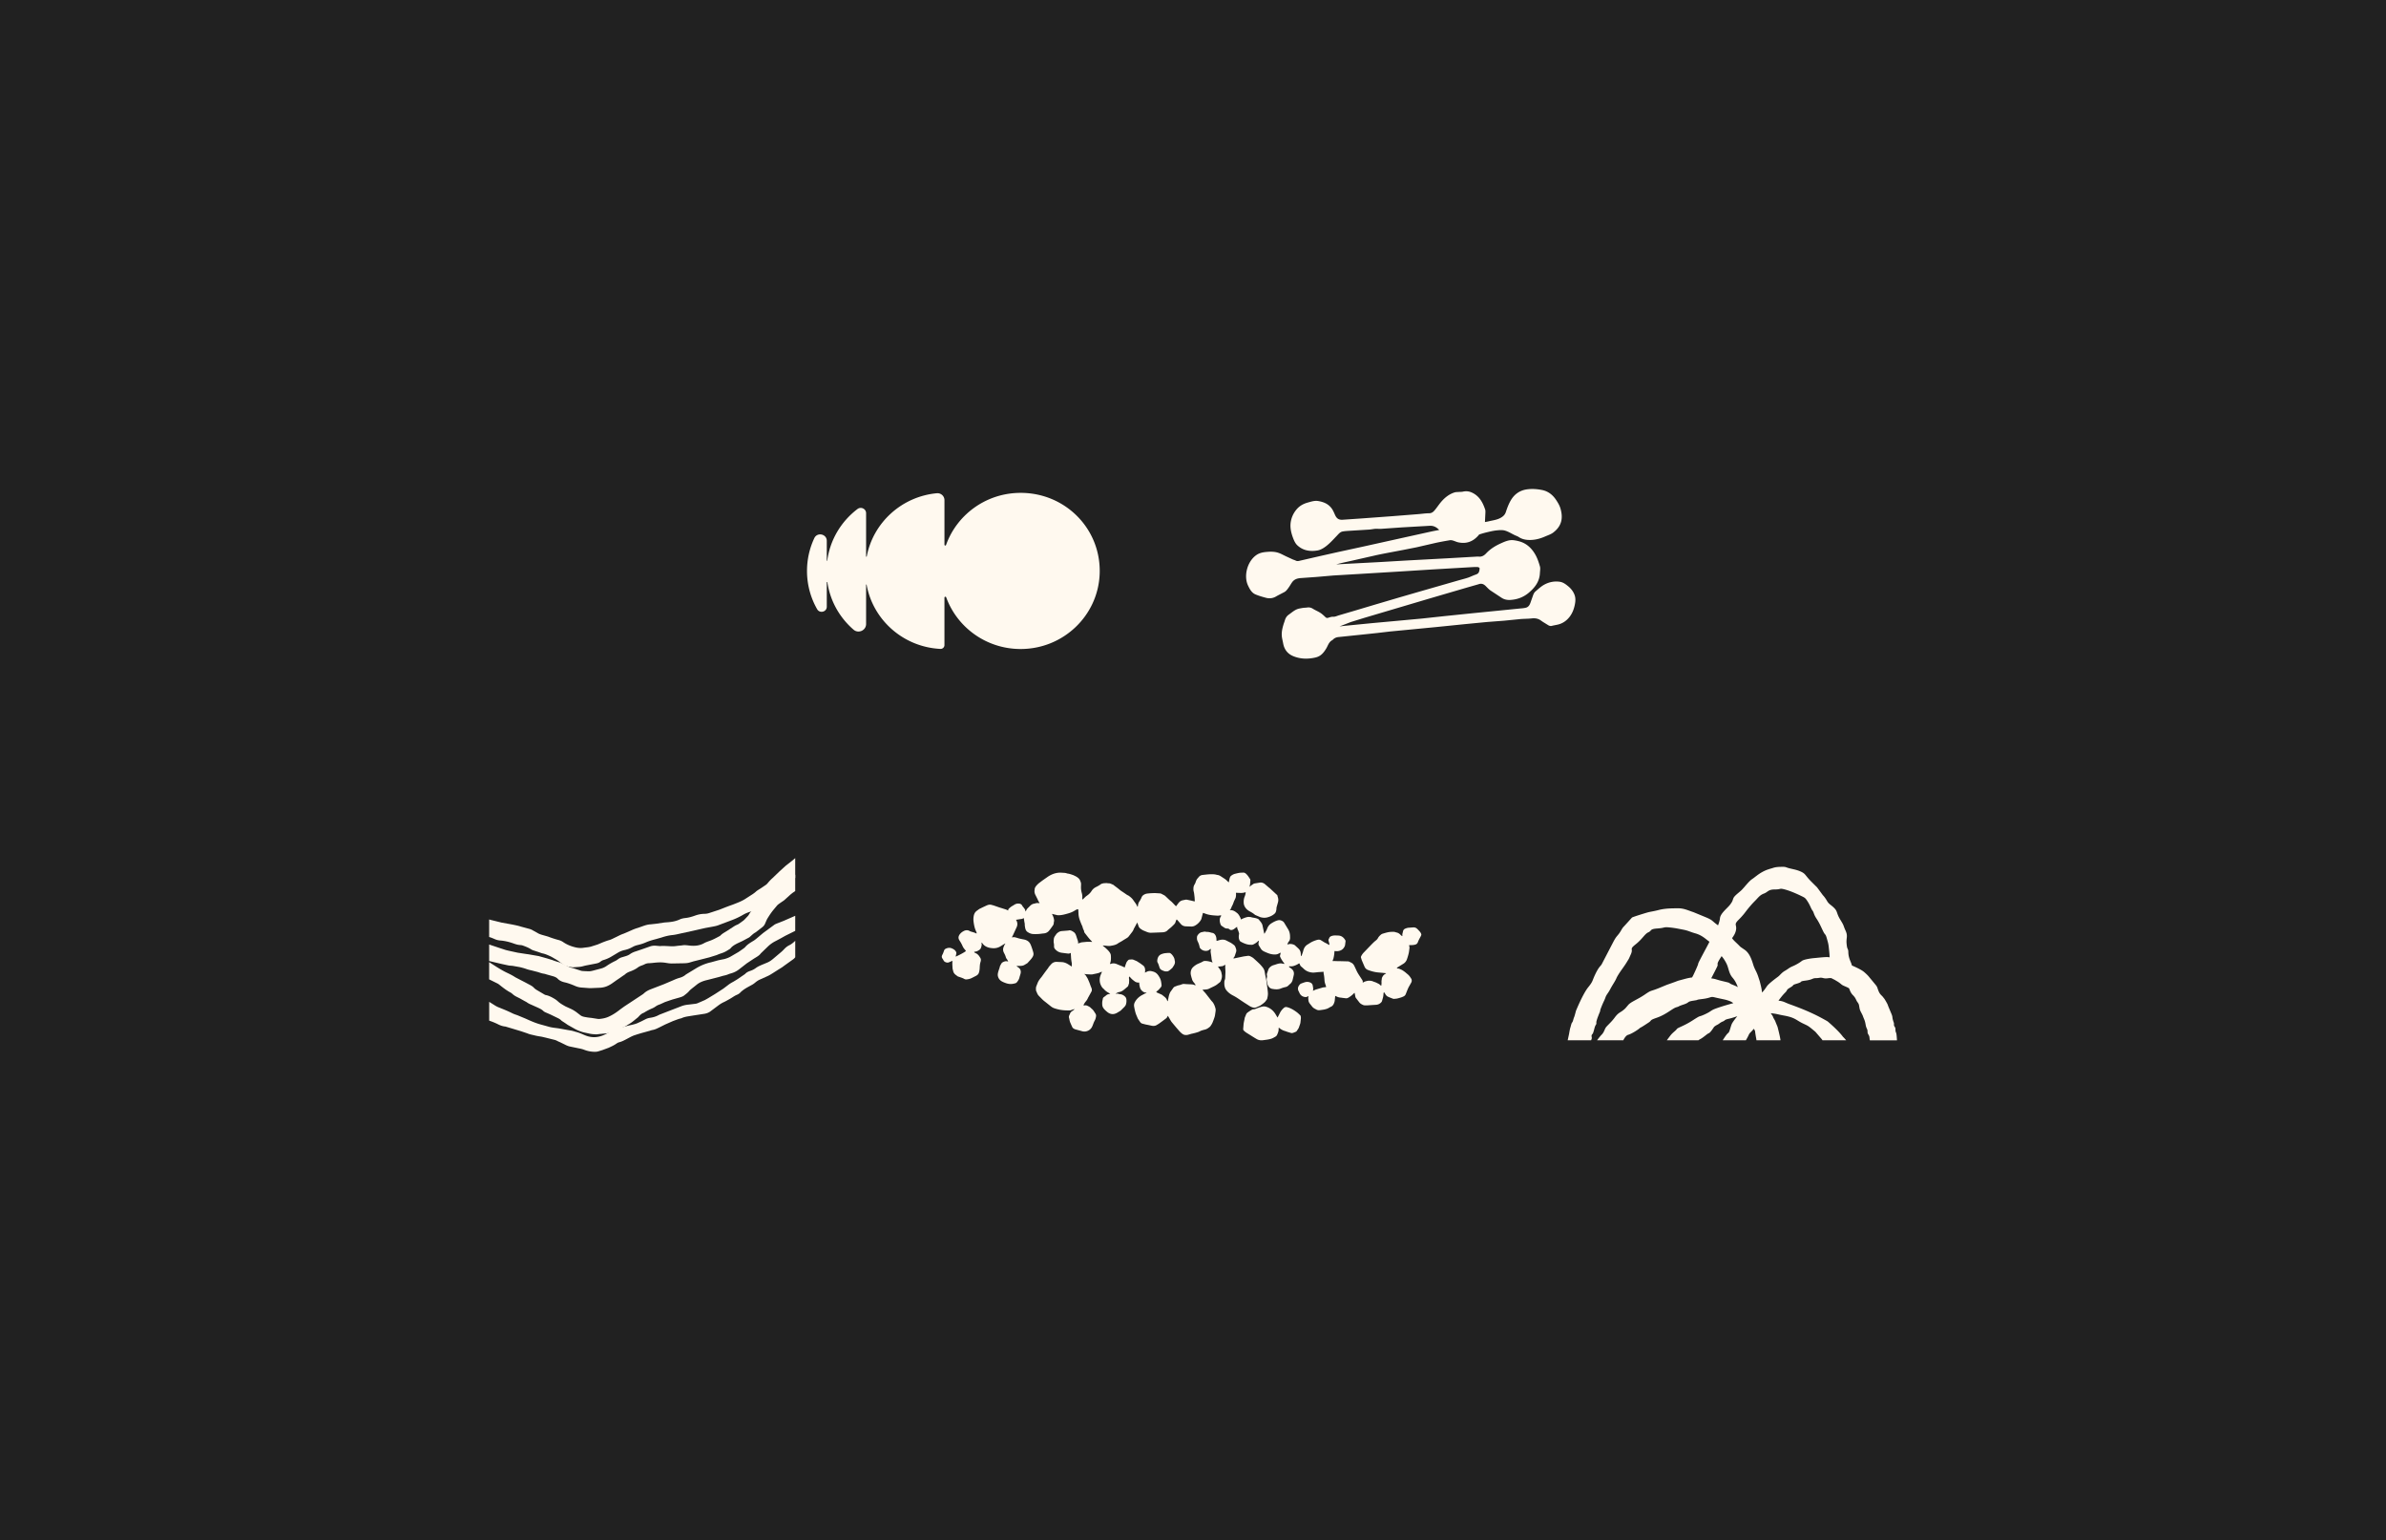 <svg xmlns="http://www.w3.org/2000/svg" width="1239" height="800" fill="none" xmlns:v="https://vecta.io/nano"><rect width="100%" height="100%" fill="#808080" stroke="none"/><g clip-path="url(#A)"><path fill="#212121" d="M0 0h1239v800H0z"/><g fill="#fff9ef"><path d="M407.371 478.127l-3.282 1.298c-.689.274-1.432.524-2.004.923l-5.818 4.28-3.379 2.838c-.504.417-1.02.835-1.594 1.182-1.583.956-3.176 1.887-4.314 3.248-.304.363-.748.651-1.153.952l-1.586 1.109-.682.473-3.822 2.228c-1.05.642-2.203 1.1-3.43 1.445-.443.122-.91.184-1.368.276l-1.947.404-3.814 1.053c-2.757.599-5.235 1.649-7.532 2.998l-5.205 3.168c-.158.096-.315.199-.452.317-.876.757-1.964 1.263-3.139 1.587-1.165.322-2.247.776-3.31 1.255l-4.691 2.003-6.88 2.651c-1.359.529-2.596 1.197-3.592 2.14a4.72 4.72 0 0 1-.636.515l-3.48 2.297-6.101 4.017-2.064 1.496c-1.94 1.533-3.98 2.94-6.394 3.964-1.402.594-2.89.857-4.42 1.012-.385.04-.793-.017-1.179-.074l-3.07-.482c-1.218-.096-2.409-.286-3.591-.518-.775-.153-1.504-.412-2.094-.885l-2.223-1.717c-.844-.566-1.713-1.133-2.665-1.553l-2.787-1.28c-1.412-.792-2.828-1.572-3.977-2.643-.538-.5-1.157-.958-1.817-1.348-1.388-.825-2.82-1.603-4.533-1.932-.211-.042-.417-.138-.596-.243l-3.932-2.318c-.553-.339-1.111-.713-1.52-1.162-.721-.794-1.685-1.309-2.673-1.82l-1.87-1.002-2.142-1.102-2.952-1.535c-1.348-.882-2.796-1.631-4.278-2.328-1.905-.895-3.66-1.956-5.409-3.031l-3.691-2.361a2.41 2.41 0 0 0-.283-.156v8.924l4.012 1.991c.43.186.833.444 1.185.723 1.839 1.458 3.654 2.934 5.818 4.084.452.241.853.563 1.219.894.59.535 1.267.97 2.012 1.342l1.715.857 2.513 1.415c.369.209.777.374 1.108.618a8.73 8.73 0 0 0 1.958 1.085l3.849 1.73c.964.456 1.936.912 2.679 1.627.456.441 1.047.734 1.685.982l2.032.89 3.652 1.773c.79.365 1.506.78 2.067 1.373.15.158.358.279.55.406l1.227.796 1.589 1.1 3.136 1.753c1.599.958 3.352 1.653 5.232 2.135l2.447.524c1.247.323 2.529.422 3.822.465.393.014.788-.059 1.18-.096l.66-.083 3.627-.329c.492-.048.972-.198 1.464-.215 1.298-.045 2.396-.451 3.408-1.094.526-.334 1.124-.592 1.69-.886 1.38-.716 2.946-1.183 4.185-2.091.074-.055.163-.092.245-.141 1.05-.616 2.082-1.254 2.986-2.017l1.747-1.417c.281-.229.594-.441.817-.702.757-.87 1.564-1.684 2.789-2.135.134-.048.249-.133.366-.209 1.25-.776 2.562-1.465 3.958-2.052a9.54 9.54 0 0 0 1.835-1.028c.594-.423 1.231-.737 1.953-.985.569-.195 1.097-.469 1.639-.715l1.229-.568 2.466-.855 1.378-.459 3.801-1.076c.836-.254 1.699-.525 2.342-1.042.92-.739 1.889-1.44 2.621-2.332.369-.449.869-.832 1.333-1.226l1.394-1.099c.759-.586 1.461-1.235 2.297-1.737 1.309-.789 2.819-1.283 4.381-1.644l5.969-1.533 2.317-.67c.87-.174 1.715-.379 2.513-.722.439-.188.904-.341 1.373-.468 1.581-.43 2.978-1.118 4.191-2.044l4.164-3.234 3.649-2.414c1.292-.818 2.724-1.51 3.577-2.719.024-.036.061-.064.093-.095l3.707-3.587a16.65 16.65 0 0 1 4.026-2.788l2.932-1.569 1.962-1.11 5.169-2.561v-7.839l-.502.232-5.062 2.211-.006.014.001.003zm.811-20.555c-.211.143-.424.289-.662.393-1.045.451-1.924 1.073-2.791 1.719l-4.699 3.39-3.866 2.958c-.315.248-.528.583-.777.887l-1.357 1.675c-.518.544-1.143 1.018-1.696 1.539-.225.213-.412.46-.556.715-.598 1.055-1.212 2.097-2.115 3.008-.243.248-.371.57-.558.856-.223.339-.407.701-.679 1.011l-1.739 1.834c-.233.236-.481.469-.757.673l-2.179 1.574c-.302.208-.644.388-1 .529-.769.305-1.436.72-2.093 1.159l-3.155 2.047c-1.157.734-2.418 1.368-3.34 2.33-.152.158-.349.294-.558.403-1.642.88-3.272 1.784-5.08 2.428-1.002.358-2.014.697-2.922 1.208-2.279 1.28-4.813 1.541-7.482 1.245-1.352-.149-2.7-.377-4.065-.079-.166.036-.347.02-.518.036l-1.918.195a14.71 14.71 0 0 1-2.813.206c-2.006-.046-4.009-.279-6.021-.11-.122.011-.249-.007-.371-.017l-1.853-.158c-1.004-.072-1.986.022-2.92.339l-4.103 1.443-3.44 1.169c-1.117.334-2.115.816-3 1.445-.595.423-1.271.713-1.982.954l-1.96.586c-.922.239-1.699.654-2.398 1.193-.359.276-.753.537-1.178.739-1.661.785-3.224 1.675-4.688 2.697a8.93 8.93 0 0 1-2.711 1.259l-4.402 1.153c-.59.145-1.212.288-1.819.289-1.189.007-2.38-.074-3.568-.147-.315-.02-.63-.118-.93-.213l-3.596-1.168c-.229-.075-.478-.112-.71-.182-.558-.169-1.144-.3-1.659-.535l-2.933-1.447c-.747-.36-1.477-.792-2.286-1.007a31.33 31.33 0 0 1-3.317-1.076c-.291-.114-.598-.198-.901-.291l-2.022-.623-4.3-1.197-5.385-.939-1.103-.146-4.464-.687-4.679-1.024-1.428-.346-2.763-.899-4.557-1.517-1.352-.453v8.559l3.055.736 3.505.823 3.525.765c.748.134 1.534.115 2.289.229l3.422.608c1.191.274 2.383.587 3.512.997.849.307 1.709.52 2.602.708l3.191.823c1.098.32 2.14.756 3.309.916.556.077 1.084.287 1.624.439l2.743.768c1.068.289 2.07.635 2.807 1.4.886.921 2.073 1.505 3.446 1.832l.788.181c1.705.458 3.32 1.083 4.904 1.768 1.002.431 2.054.713 3.187.794l4.006.3.671.022 5.273-.224c1.132-.114 2.179-.32 3.195-.735 1.212-.496 2.283-1.14 3.282-1.881l1.915-1.355 1.266-.851 2.044-1.423c.323-.224.695-.41.968-.667.771-.725 1.738-1.204 2.802-1.574l.54-.208c1.175-.496 2.316-1.044 3.285-1.78.655-.498 1.397-.835 2.203-1.116.432-.152.868-.312 1.258-.522.727-.396 1.499-.597 2.375-.625.892-.029 1.781-.125 2.665-.222 1.902-.209 3.793-.303 5.703-.022 1.194.176 2.377.422 3.611.389l5.807-.103c1.068-.024 2.14-.062 3.162-.346l2.161-.649 3.484-.868 4.764-1.214 3.681-1.147c.482-.157.922-.396 1.395-.572l1.719-.588c1.379-.456 2.506-1.233 3.681-1.947.255-.153.47-.367.649-.582.684-.824 1.612-1.449 2.596-1.991 1.151-.632 2.404-1.138 3.585-1.734l3.369-1.796c.141-.077.251-.195.37-.298.968-.816 1.809-1.739 3.008-2.353.043-.021.074-.054.11-.083l3.293-2.559c.683-.511 1.141-1.123 1.45-1.822l.852-1.958c.249-.509.553-1 .853-1.489l.977-1.508.983-1.366.654-.816 1.971-2.368c.468-.492 1.08-.895 1.657-1.31l1.996-1.368 3.245-2.939.942-.78 1.538-1.052v-8.479l-1.023.684-3.731 2.533v-.005l.005-.002z"/><path d="M409.93 490.931c-1.058.517-1.924 1.216-2.674 2.012-.593.627-1.199 1.24-1.894 1.799l-3.737 3.157c-1.004.854-2.067 1.643-3.398 2.161l-2.059.857c-1.327.554-2.651 1.109-3.769 1.947-.828.62-1.79 1.086-2.837 1.438-.972.327-1.866.757-2.532 1.46-.181.191-.416.351-.643.506l-3.723 2.532-1.915 1.155c-1.034.537-1.993 1.138-2.868 1.841l-2.247 1.697-4.261 2.764-3.707 2.257-1.655.929-3.684 1.6c-.35.147-.737.261-1.124.316l-3.461.425c-1.371.123-2.69.364-3.94.855l-5.594 2.157-5.39 2.085a8.72 8.72 0 0 0-.906.425c-1.265.68-2.655 1.107-4.137 1.324-.841.123-1.646.323-2.38.68l-2.409 1.218-2.145.98c-1.661.666-3.486.938-5.235 1.386l-1.765.468-2.127.556-1.339.357c-1.535.582-2.98 1.289-4.374 2.078-1.516.857-3.075 1.635-4.878 2.062-2.695.638-5.207.251-7.626-.789-1.471-.633-2.924-1.298-4.535-1.683-.285-.068-.556-.178-.836-.258l-1.197-.322-2.407-.41-3.854-.697c-1.915-.342-3.892-.418-5.757-.978l-3.806-1.057c-2.936-.756-5.609-1.968-8.286-3.178l-4.183-1.736c-.946-.305-1.891-.642-2.753-1.076-1.953-.981-4.004-1.804-6.048-2.639l-.938-.372c-1.242-.492-2.278-1.234-3.368-1.905l-1.502-.945v9.77c1.606.546 3.163 1.169 4.643 1.915 1.116.564 2.281.986 3.588 1.125.147.014.294.05.432.091l3.849 1.149 4.121 1.249 3.159 1.069a11.67 11.67 0 0 0 1.646.559l3.01.704 1.159.224 1.611.251 2.006.467 4.56 1.134a6.34 6.34 0 0 1 1.607.62c.51.282 1.082.493 1.616.745l2.044.999c.926.48 1.864.936 2.946 1.15l2.382.491 2.089.432c1 .179 1.969.41 2.899.769a15.17 15.17 0 0 0 5.697 1.036 6.25 6.25 0 0 0 1.46-.191l2.227-.688 3.248-1.201c1.29-.603 2.609-1.182 3.766-1.967.53-.36 1.046-.747 1.743-.918 1.472-.362 2.729-1.068 4.006-1.734 1.442-.754 2.82-1.592 4.458-2.059.187-.053.363-.131.547-.191l2.297-.706 4.584-1.26a8.82 8.82 0 0 1 1.546-.438c1.295-.232 2.374-.821 3.488-1.355l2.986-1.49 2.817-1.241 1.247-.546c1.375-.465 2.684-1.067 4.135-1.384.096-.019.198-.042.279-.083.878-.448 1.861-.666 2.85-.873l3.651-.589 5.49-.842c1.103-.215 2.153-.595 3.016-1.265l4.017-3.005c.919-.69 1.888-1.309 2.988-1.806.933-.42 1.793-.949 2.68-1.434l1.033-.596c.972-.596 1.875-1.263 2.973-1.725.675-.286 1.304-.651 1.79-1.176.432-.467.942-.892 1.472-1.286 1.436-1.076 3.109-1.892 4.703-2.793a9.77 9.77 0 0 0 1.47-1.024c.693-.592 1.44-1.131 2.299-1.544l3.914-1.766c1.225-.517 2.291-1.212 3.37-1.899l2.227-1.42 2.193-1.365c.483-.317.921-.682 1.387-1.017l2.804-2.005 1.568-1.121c.46-.32.809-.702 1.125-1.105v-8.545l-.064.062c-.882.833-1.79 1.637-2.962 2.212l.008-.012.003.003zm1.446-43.888l-3.343 2.612-3.243 2.946-3.625 3.478a21.98 21.98 0 0 0-2.31 2.387c-.321.384-.655.781-1.072 1.09l-2.639 1.791c-.887.588-1.856 1.086-2.631 1.794-.546.498-1.159.949-1.795 1.372l-3.924 2.524c-1.894 1.181-4.06 1.965-6.187 2.8l-2.045.73-1.758.666-2.617 1.031-.601.241-5.396 1.767c-.797.263-1.627.375-2.474.388-1.693.027-3.295.377-4.829.928-1.579.568-3.173 1.042-4.896 1.228-1.055.114-2.11.329-3.048.768-2.061.961-4.308 1.324-6.632 1.476l-1.335.101-4.323.644-2.798.312c-1.331.052-2.578.417-3.793.844l-2.732.967a23.95 23.95 0 0 0-3.515 1.317l-3.948 1.71c-1.57.506-2.92 1.3-4.362 1.967-1.034.478-1.998 1.048-3.147 1.37-1.125.318-2.212.728-3.289 1.143l-2.78 1.168-3.264 1.028c-1.292.406-2.671.448-4.012.654-1.442.219-2.842.105-4.262-.232-2.329-.555-4.424-1.423-6.283-2.702a7.59 7.59 0 0 0-2.394-1.094 49.87 49.87 0 0 1-5.2-1.673c-.516-.195-1.068-.327-1.606-.487-1.285-.379-2.617-.668-3.779-1.278l-2.701-1.515a6.98 6.98 0 0 0-1.896-.825l-4.314-1.164c-1.582-.517-3.221-.822-4.859-1.155l-5.23-.949-5.567-1.372-.914-.257v9.111c.926.267 1.814.615 2.679 1.006.954.43 1.948.721 3.024.804 2.449.189 4.768.759 7.013 1.566 1.045.374 2.11.708 3.267.791.492.036 1.01.088 1.45.248 1.475.537 2.944 1.09 4.229 1.913a5.71 5.71 0 0 0 1.558.699l2.412.796c.735.246 1.45.559 2.211.718 1.394.291 2.617.878 3.854 1.431.933.417 1.769.973 2.65 1.465.9.5 1.741 1.052 2.513 1.691.695.572 1.491 1.063 2.244 1.588a.79.79 0 0 0 .195.088l2.006.642c.395.107.836.1 1.242.19.516.115 1.024.123 1.55.079l2.665-.191.588-.07c.94-.112 1.811-.428 2.717-.63l5.358-1.037c.833-.158 1.608-.391 2.247-.895.48-.379.996-.728 1.653-.916 1.344-.388 2.601-.923 3.769-1.587l3.557-2.118a11.21 11.21 0 0 1 3.785-1.522c.433-.085.849-.224 1.269-.348 1.106-.329 2.091-.847 3.066-1.371.739-.397 1.536-.658 2.374-.857 1.435-.339 2.826-.759 4.148-1.342 1.645-.726 3.398-1.246 5.179-1.7l3.024-.862c1.85-.62 3.742-1.09 5.731-1.29.639-.063 1.275-.179 1.902-.298l8.707-1.905 4.731-1.083 1.579-.358 3.926-.717c.914-.182 1.851-.347 2.709-.654l7.377-2.778c1.99-.754 3.874-1.653 5.663-2.7 1.506-.88 3.157-1.536 4.981-1.877.58-.107 1.144-.274 1.699-.448l2.209-.734c1.184-.299 2.01-.941 2.741-1.704.136-.143.275-.296.454-.394 1.085-.592 2.024-1.311 2.877-2.113l1.445-1.314c1.445-1.1 2.65-2.373 3.887-3.621.97-.98 1.733-2.089 2.815-3l1.591-1.452 2.405-2.547v-10.254l-1.566 1.333.005-.011h.004zm402.969-142.509c-1.28-1.066-2.632-2.081-4.288-2.338-2.853-.444-5.645.114-8.145 1.475-1.696.924-3.154 2.322-4.648 3.594-.478.408-.823 1.051-1.066 1.654l-1.43 4.046c-.413 1.247-1.077 2.335-2.368 2.669-1.195.309-2.459.364-3.696.488l-24.418 2.435-14.203 1.463-11.81 1.271-12 1.109-13.736 1.258-14.693 1.446-2.248.273 5.838-2.284 6.908-2.135 14.106-4.185 19.444-5.769 20.462-5.991 5.337-1.521c1.555-.589 2.695-.181 3.788.901.811.803 1.592 1.667 2.513 2.321l5.788 3.815c1.368.891 2.908 1.179 4.483 1.09 3.533-.2 6.776-1.385 9.495-3.658 3.166-2.649 5.681-5.796 5.876-10.247.052-1.175.324-2.433.014-3.511-.609-2.119-1.326-4.273-2.412-6.169-1.863-3.254-4.491-5.772-8.205-6.814-1.013-.285-2.056-.508-3.1-.627-2.305-.263-4.362.645-6.404 1.556-2.929 1.305-5.624 2.935-7.856 5.336-.951 1.023-2.18 1.794-3.728 1.64-.445-.044-.899-.018-1.348.008l-14.674.845-21.493 1.158-14.164.83-16.565.876-5.834.312c2.812-.772 5.648-1.351 8.472-1.982l12.745-2.895c4.475-.938 8.978-1.74 13.468-2.608l7.015-1.388 9.997-2.299c2.412-.522 4.844-.954 7.276-1.367.515-.088 1.094.004 1.606.148.936.263 1.823.724 2.767.932 4.142.912 7.618-.304 10.428-3.516.191-.219.374-.527.619-.605 1.256-.399 2.521-.785 3.803-1.082 1.644-.382 3.295-.794 4.966-.971 1.473-.157 3.061-.312 4.448.082 1.779.505 3.404 1.565 5.1 2.376.664.318 1.395.525 2 .93 1.973 1.322 4.178 1.643 6.45 1.565 2.511-.085 4.914-.756 7.216-1.761 1.476-.645 3.087-1.142 4.342-2.103 4.496-3.441 5.168-7.64 3.693-12.591-.457-1.532-1.333-2.98-2.224-4.327-1.769-2.676-4.168-4.561-7.364-5.176-2.639-.507-5.302-.707-7.978-.294-3.545.548-6.273 2.479-8.091 5.51-1.141 1.9-1.951 4.044-2.643 6.168-.473 1.447-1.351 2.282-2.555 2.99-1.998 1.176-4.262 1.388-6.437 1.922-.624.153-1.262.248-1.886.368l.232-4.796c.019-.585.049-1.217-.134-1.754-1.246-3.652-2.99-6.89-6.667-8.675-1.627-.789-3.201-.96-4.919-.568-.647.147-1.338.093-2.007.15-.76.063-1.556.021-2.27.244-2.644.824-4.795 2.473-6.63 4.512-1.168 1.298-2.141 2.776-3.228 4.152-.871 1.102-1.712 2.155-3.367 2.161-1.845.007-3.689.297-5.535.447l-13.465 1.068-16.558 1.216-9.341.638c-1.979.129-3.094-.603-3.928-2.436-.589-1.296-1.088-2.603-2.025-3.762-1.757-2.173-4.038-3.043-6.627-3.505-1.911-.341-3.64.244-5.431.739-2.364.653-4.381 1.726-5.996 3.673-1.552 1.87-2.528 3.982-2.928 6.329-.481 2.818.124 5.578 1.091 8.205.517 1.407 1.174 2.936 2.21 3.939 2.961 2.866 6.758 3.431 10.601 2.762 1.676-.291 3.357-1.346 4.73-2.447 1.933-1.549 3.61-3.434 5.339-5.232.872-.907 1.648-1.927 2.956-2.168.909-.167 1.838-.244 2.762-.304l11.058-.689c1.071-.073 2.129-.331 3.2-.4.962-.062 1.937.085 2.899.024l10.981-.766 14.231-.814c2.016-.143 3.558.668 5.016 2.15l-3.45.667-14.255 3.146-21.877 4.845-13.12 2.847-9.528 2.139-9.673 2.228c-.857.194-1.717.508-2.61.05-.503-.258-1.067-.393-1.584-.625l-3.356-1.553c-1.367-.638-2.689-1.41-4.109-1.882-1.734-.576-3.549-.632-5.4-.503-2.177.15-4.261.436-6.086 1.745-4.71 3.377-6.577 10.869-4.217 15.806.896 1.873 1.865 3.715 3.824 4.557 1.765.758 3.639 1.287 5.5 1.782 1.828.486 3.614.257 5.286-.738.957-.569 1.97-1.043 2.95-1.574.676-.366 1.424-.657 1.985-1.16.652-.585 1.171-1.34 1.684-2.067.594-.843 1.075-1.771 1.686-2.6 1.112-1.508 2.711-2.002 4.491-2.114l8.226-.591 8.658-.752 13.065-.773 21.249-1.287 17.127-1.079 20.543-1.199c1.03-.059 2.066-.095 3.093-.033.318.019.878.402.873.608-.016.694-.125 1.436-.407 2.062-.356.787-1.145 1.083-1.95 1.357-1.262.431-2.455 1.074-3.721 1.489-1.763.577-3.568 1.019-5.352 1.531l-20.312 5.838-10.125 2.935-12.841 3.791-10.191 3.044-8.15 2.401c-.965.282-1.949.792-2.901.743-1.011-.053-1.835.288-2.723.552-.529.157-.935.075-1.364-.33-.841-.794-1.688-1.614-2.65-2.237-1.237-.801-2.632-1.349-3.879-2.136-.936-.592-1.867-.806-2.936-.648-.702.103-1.42.103-2.125.192-.629.079-1.25.217-1.875.328-2.243.4-3.829 1.958-5.609 3.203-1.162.813-1.734 1.893-2.09 3.192-.155.567-.394 1.11-.567 1.672-.632 2.054-1.135 4.144-.937 6.307.116 1.271.472 2.517.7 3.778.565 3.126 2.309 5.375 5.159 6.565 3.723 1.555 7.609 1.638 11.52.751.46-.105.917-.249 1.354-.427 1.965-.801 3.161-2.401 4.254-4.147.855-1.364 1.261-3.031 2.606-4.069.315-.242.706-.401.975-.683.78-.816 1.758-1.193 2.821-1.31l12.348-1.283 7.71-.815 6.814-.799 8.604-.823 15.09-1.458 15.836-1.605 10.782-1.038 8.817-.675 8.526-.848c1.944-.166 3.908-.122 5.845-.342 1.799-.204 3.397.061 4.88 1.163.973.722 2.036 1.317 3.061 1.964.31.195.937.565.937.565s.765.331 1.257.243c.273-.049.661-.14.727-.17s1.759-.344 2.655-.546c2.557-.579 4.623-2.042 6.194-4.085 1.354-1.762 2.176-3.852 2.639-6.063.377-1.804.557-3.574-.135-5.371-.687-1.789-1.815-3.191-3.25-4.387h.001zM528.814 256.02c-17.379.486-32.054 11.637-37.555 27.058-.158.443-.823.33-.823-.14v-23.16c0-2.132-1.865-3.79-4.013-3.583-18.253 1.748-33.005 15.296-36.341 32.824-.037.2-.335.172-.335-.031v-22.422c0-2.273-2.642-3.568-4.466-2.183-8.414 6.386-14.252 15.918-15.708 26.815-.02.152-.244.137-.244-.015v-10.248c0-3.589-4.947-4.673-6.475-1.416a39.93 39.93 0 0 0-3.792 17.035 39.98 39.98 0 0 0 5.26 19.869c1.351 2.369 5.006 1.43 5.006-1.289v-12.662c0-.197.291-.218.32-.022 1.441 9.769 6.408 18.409 13.586 24.616 2.536 2.195 6.513.384 6.513-2.946v-20.373c0-.163.239-.183.268-.022 3.309 18.308 19.059 32.362 38.307 33.326 1.149.057 2.113-.843 2.113-1.978v-24.651c0-.519.731-.645.908-.155 5.693 15.646 20.849 26.837 38.654 26.837 22.204 0 40.291-17.402 41.041-39.146.812-23.54-18.381-42.606-42.224-41.938z"/><path d="M622.326 535.997c.348-.126.671-.317 1.006-.473.752-.351 1.557-.542 2.357-.738 1.005-.246 1.808-.824 2.576-1.469.089-.075.17-.164.238-.258.49-.682.946-1.383 1.244-2.171l.384-.977c.315-.936.719-1.846.829-2.842l.252-1.716c.045-.439.103-.901.007-1.322-.172-.771-.415-1.532-.766-2.251-.316-.65-.681-1.268-1.223-1.766-.099-.091-.176-.207-.262-.313l-2.943-3.777-1.215-1.348c-.119-.135-.295-.246-.294-.501l1.552-.118c.564-.059 1.13-.108 1.654-.373l2.541-1.223c.784-.367 1.522-.801 2.172-1.375.16-.142.341-.258.513-.388.357-.274.737-.538.925-.961.539-1.211.858-2.456.496-3.786-.046-.166-.05-.346-.088-.516l-.161-.608c-.237-.691-.662-1.272-1.099-1.848-.191-.252-.41-.498-.505-.901.69.128 1.302-.073 1.919-.094.698-.025 1.163-.51 1.892-.767l-.061.488-.035.696.118 2.322-.003.582-.127 2.726a3.31 3.31 0 0 1-.226 1.075c-.109.286-.197.595-.209.898-.034.869-.053 1.74.181 2.599.108.395.214.782.412 1.145.303.553.708 1.023 1.15 1.466.792.795 1.709 1.422 2.708 1.938 1.169.602 2.282 1.289 3.356 2.042l2.342 1.564 2.274 1.452c.518.377 1.093.702 1.684.95.902.378 1.836.556 2.78.049.395-.213.83-.353 1.24-.54.231-.105.458-.226.668-.365.738-.481 1.438-1.01 2.098-1.597.506-.451.815-1.039 1.226-1.556.059-.074.09-.174.113-.267.221-.928.419-1.866.386-2.818-.033-.927-.167-1.85-.278-2.774l-.406-3.055-.232-1.435-.502-2.45-.291-1.661c-.156-.706-.434-1.368-.884-1.95-.682-.879-1.41-1.718-2.231-2.473l-.809-.763-1.902-1.735c-.483-.383-1.05-.679-1.608-.958-.403-.202-.853-.274-1.318-.23l-2.097.293-3.287.682-1.611.343c-.14.026-.292-.011-.522-.023.124-.201.179-.35.283-.449.251-.238.389-.53.495-.847l.628-1.879a2.67 2.67 0 0 0 .014-1.771l-.267-.77c-.185-.43-.382-.874-.76-1.163-.619-.473-1.242-.964-1.929-1.325l-1.935-.986c-.867-.495-1.837-.598-2.798-.481-.694.083-1.362.353-2.043.535-.121.033-.251.033-.404.052l-.031-.913c-.053-.763-.195-1.499-.62-2.16-.366-.572-.857-.949-1.54-1.072-.212-.037-.431-.064-.635-.132-.712-.237-1.435-.394-2.193-.381-.195.005-.393-.031-.583-.075-.415-.094-.82-.055-1.226.041-.171.041-.341.102-.515.121-.83.087-1.488.505-2.019 1.097-.376.418-.727.901-.773 1.477-.06.756-.023 1.516.332 2.217.468.926.824 1.884 1.011 2.905.044.238.139.499.293.683.817.965 1.862 1.455 3.153 1.399.608-.027 1.157-.181 1.629-.582.213-.183.456-.332.809-.476l-.09.771c-.078.405-.072.8.003 1.209l.354 2.473c.055.864.185 1.691.584 2.465.011.02-.024.064-.057.142l-.654-.216c-1.053-.335-2.126-.566-3.235-.555-.305.002-.656.041-.905.194-.805.497-1.672.84-2.536 1.211-1.004.432-1.913 1.037-2.719 1.811-.839.804-1.187 1.759-1.252 2.856-.053.884.232 1.72.443 2.564.066.263.191.512.244.777.116.589.429 1.078.772 1.551.159.222.348.42.511.64l.636.907c-.339.151-.56.049-.765-.047-.737-.344-1.53-.294-2.31-.344l-1.407-.055-1.702-.124c-.249-.009-.51.044-.75.117-.581.174-1.144.451-1.736.547-.714.117-1.341.436-2.003.665-.394.136-.729.385-.976.726l-1.014 1.43c-.233.335-.508.651-.676 1.017-.242.529-.439 1.081-.585 1.644-.181.693-.287 1.405-.427 2.11-.032.152-.061.305-.115.45-.033.091-.11.167-.199.296-.072-.15-.127-.232-.152-.322-.215-.825-.718-1.454-1.373-1.981l-1.236-.988c-.153-.117-.337-.195-.514-.276l-2.04-.91c-.186-.086-.409-.156-.488-.427.1-.101.189-.233.314-.315.781-.517 1.345-1.243 1.945-1.936.304-.352.522-.761.478-1.219-.091-.941-.202-1.887-.484-2.794a6.84 6.84 0 0 0-.576-1.274c-.614-1.099-1.323-2.104-2.523-2.683-.54-.262-1.101-.38-1.676-.515-.835-.197-1.612-.048-2.353.281l-1.028.497c.144-.809.195-1.622-.054-2.445-.166-.553-.459-.976-.917-1.31l-1.416-1.046-1.728-1.108a2.2 2.2 0 0 0-.314-.159l-1.458-.622c-.251-.095-.527-.163-.793-.172-.411-.011-.823.039-1.235.063-.306.017-.59.109-.791.338-.383.439-.805.855-.969 1.443-.046.167-.143.318-.203.483l-.397 1.152c-.073.213-.07.455-.24.679l-1.339-.63-1.089-.434-1.248-.506c-1.023-.479-2.065-.749-3.19-.392l-.399.104-.321.055c-.016-.078-.041-.121-.03-.149.567-1.391.553-2.842.455-4.303-.026-.391-.149-.755-.335-1.107-.576-1.09-1.481-1.897-2.365-2.719-.442-.41-.928-.774-1.389-1.161-.04-.032-.058-.09-.114-.179l.257.004 2.342.235c.389.031.787.044 1.173-.006.603-.078 1.202-.195 1.794-.331.729-.167 1.436-.407 2.073-.81.364-.23.701-.51 1.086-.695.729-.35 1.396-.791 2.073-1.222l1.704-1.038c.404-.247.761-.545 1.046-.927l.961-1.252c.592-.792 1.291-1.521 1.558-2.509.011-.036.033-.07.052-.103l1.788-3.28.609 1.695c.208.728.63 1.243 1.26 1.685.565.397 1.132.737 1.778.972l1.579.647c.669.236 1.358.372 2.081.328l2.415-.085 1.882-.075 1.761-.082c.871-.099 1.705-.34 2.332-.991.462-.481.989-.875 1.51-1.287.609-.482 1.143-1.06 1.707-1.598.085-.081.149-.182.237-.26.396-.349.611-.794.763-1.288.129-.42.24-.856.579-1.244l.511.504 1.574 1.811c.678.832 1.573 1.204 2.616 1.267l2.826.098c.723.017 1.404-.156 2.031-.51 1.221-.686 2.184-1.641 2.934-2.804a3.16 3.16 0 0 0 .364-.851l.711-2.699c.019-.07.069-.132.117-.219l.4.13 1.553.546c1.457.435 2.965.603 4.475.693.734.044 1.487.155 2.229-.049.259-.07.536-.017.831.116l-.314.511c-.347.517-.518 1.086-.524 1.702-.007.866.175 1.699.509 2.494.093.222.275.434.47.58.436.329.916.598 1.358.92s.947.468 1.487.484l.689.024c.225.192.475.359.723.525.326.217.694.243 1.076.18.584-.096 1.054-.407 1.503-.76l.651-.498 1.181-.764c.385-.251.692-.58.896-.986.578-1.154.703-2.32.089-3.515-.456-.888-.912-1.766-1.758-2.366l-.604-.466c-.934-.654-1.936-1.056-3.092-.872.412-.413.687-.902.88-1.444.079-.219.152-.445.27-.645.416-.71.699-1.473.959-2.248.111-.328.276-.638.422-.955.258-.565.591-1.104.666-1.733.068-.577.15-1.156.057-1.74-.014-.089 0-.183.003-.314l.61.031 2.115.076c.722-.033 1.449-.127 2.143-.365.044-.016.106.016.169.027.004.067.016.124.01.178-.082.718-.274 1.411-.546 2.078-.459 1.126-.559 2.289-.457 3.485.043.509.187.986.407 1.448.577 1.207 1.516 2.065 2.679 2.693.949.514 1.884 1.043 2.695 1.762.072.065.159.118.248.155l2.485 1.064c.09.037.185.063.281.087 1.179.302 2.351.372 3.546.036 1.344-.376 2.584-.916 3.627-1.856.342-.308.595-.669.725-1.106.161-.541.287-1.085.289-1.657.001-.248.041-.503.104-.746l.644-2.295c.302-.964.258-1.911-.056-2.861-.096-.291-.155-.591-.243-.929-.041-.184-.278-.288-.278-.288l-3.759-3.482c-.079-.049-.171-.088-.24-.151l-2.26-1.949c-.585-.472-1.605-.859-2.335-.743l-2.905.468a1.59 1.59 0 0 0-.551.19l-1.119.752c-.306.228-.588.49-.993.834l.177-.854.138-.801.128-1.623c.028-.281-.007-.543-.16-.783-.655-1.013-1.278-2.045-2.222-2.844-.38-.322-.789-.504-1.282-.499l-1.354.048c-.985.065-1.932.329-2.889.55-.746.172-1.388.524-1.991.969-.309.226-.541.511-.675.864-.117.307-.223.622-.297.942l-.332 1.659c-.071-.031-.133-.044-.171-.08l-1.099-1.053c-.276-.245-.569-.473-.876-.681l-1.765-1.158c-.626-.411-1.266-.784-2.039-.856-.174-.016-.346-.07-.517-.115-.746-.195-1.506-.237-2.277-.249-1.598-.024-3.175.2-4.756.361-.855.088-1.586.421-2.125 1.111l-.491.581c-.544.562-.851 1.26-1.087 1.979-.141.429-.301.839-.547 1.217a3.79 3.79 0 0 0-.61 1.919c-.032.586-.035 1.158.114 1.732.104.393.185.796.244 1.199l.236 1.964.082 1.506.001.516c-.155-.009-.254 0-.345-.022l-1.6-.396-2.249-.459c-.169-.033-.355-.023-.526.008l-1.501.3c-.797.167-1.47.561-1.993 1.164-.444.515-.824 1.083-1.237 1.627-.077.101-.169.191-.292.328l-.565-.556c-.715-.714-1.349-1.498-2.149-2.14-.929-.743-1.752-1.612-2.629-2.417-.215-.199-.431-.407-.682-.551l-1.667-.868c-.189-.09-.412-.134-.625-.151l-2.41-.15a34.31 34.31 0 0 0-4.176.236c-.434.054-.852.159-1.243.338-.787.358-1.437.846-1.753 1.703-.201.542-.504 1.048-.78 1.561-.12.222-.293.412-.424.628a4.67 4.67 0 0 0-.647 1.978c-.022.22-.005.459-.233.67-.083-.144-.161-.249-.209-.368-.258-.636-.632-1.204-1.034-1.756l-.852-1.187c-.614-.977-1.476-1.703-2.397-2.374-.111-.08-.227-.158-.353-.21-.658-.278-1.207-.723-1.786-1.124l-1.313-.883c-.703-.402-1.303-.931-1.92-1.442l-.786-.612-1.361-1.017c-.219-.165-.408-.397-.653-.492-.816-.316-1.58-.815-2.514-.749-.115.009-.238-.012-.35-.037-.408-.091-.818-.079-1.231-.032-.247.027-.498.026-.877.043l-1.262.345c-.029.052-.037.097-.064.116-.805.558-1.64 1.071-2.529 1.488-1.004.473-1.797 1.169-2.386 2.1-.635 1.002-1.473 1.809-2.467 2.463-.228.149-.442.323-.643.508l-1.226 1.171c-.103.096-.239.156-.416.268-.026-.19-.056-.299-.055-.409l.032-1.104c.003-.702-.153-1.392-.335-2.056-.254-.929-.368-1.863-.376-2.816l.044-1.394c0-.305.009-.626-.073-.916-.131-.466-.311-.922-.512-1.363-.327-.716-.934-1.198-1.562-1.628-.482-.328-1.031-.559-1.552-.826-.156-.081-.321-.146-.486-.204-.944-.331-1.889-.662-2.891-.78-.078-.009-.154-.031-.228-.06-.519-.2-1.063-.278-1.614-.3-.844-.037-1.693-.139-2.53-.078-2.125.154-4.042.916-5.799 2.095l-2.789 1.947-1.87 1.417a11.48 11.48 0 0 0-1.321 1.325c-.501.584-.884 1.239-.873 2.046 0 .076-.022.153-.034.231-.147.981.09 1.876.571 2.737l1.06 2.136c.215.551.468 1.063.822 1.532.063.082.081.194.142.349l-.644-.033c-.514-.051-1.02-.024-1.516.132-.223.07-.452.138-.685.175-.924.142-1.621.656-2.238 1.308l-.834.822a3.89 3.89 0 0 0-1.098 1.561c-.053.13-.12.254-.189.401-.26-.585-.274-1.227-.79-1.641-.071-.057-.092-.168-.149-.248-.098-.143-.186-.3-.313-.415a2.44 2.44 0 0 1-.547-.749c-.304-.629-.825-.963-1.518-1.061-.938-.131-1.794.081-2.587.575l-.792.503c-.744.378-1.369.899-1.978 1.456-.34.312-.472.649-.388 1.055l-1.079-.504-2.352-.749-1.127-.338-2.948-1.018c-.351-.119-.722-.185-1.078-.297-.767-.243-1.513-.159-2.251.111a7.54 7.54 0 0 0-.539.232l-1.707.791-1.848.904c-.104.052-.202.121-.296.19l-1.134.835c-.924.674-1.371 1.633-1.571 2.704s-.191 2.15-.035 3.242c.224 1.583.541 3.133 1.22 4.595.114.247.202.504.296.76.06.162.078.325-.04.502-.821-.465-1.697-.686-2.561-.938-.341-.1-.675-.189-.979-.38-.457-.29-.965-.419-1.511-.416-.586.003-1.126.177-1.629.449-.765.412-1.442.923-1.971 1.626-.69.919-.916 1.872-.357 2.929l.324.555a16.34 16.34 0 0 1 1.451 2.661c.289.674.695 1.255 1.172 1.8.216.246.4.518.593.769-.474.521-3.985 2.429-5.359 2.92l.297-1.32c.229-.725-.073-1.304-.518-1.806s-1.027-.828-1.639-1.11c-1.148-.529-2.257-.378-3.341.164-.4.2-.667.516-.813.952-.253.754-.526 1.498-.905 2.207-.32.6-.395 1.252.038 1.876.244.351.472.718.665 1.098.399.787 1.789 1.264 2.635.939l1.347-.582c.172-.074.32-.226.567-.172l-.023.351-.033 1.392.092 1.625c.006.81.286 1.561.465 2.334.021.091.089.171.13.259.434.953 1.342 1.432 2.11 2.051.087.07.215.089.326.128 1.051.377 2.137.662 3.118 1.219.344.195.742.268 1.141.233.906-.08 1.787-.275 2.609-.672l2.405-1.228c.592-.327 1.109-.782 1.346-1.417.209-.558.322-1.16.404-1.752.087-.614.079-1.239.128-1.858.058-.715.149-1.421.37-2.114.215-.673.319-1.386-.057-2.041-.625-1.089-1.33-2.111-2.582-2.607-.261-.104-.535-.233-.669-.528.067-.056.105-.103.154-.122a.96.96 0 0 1 .284-.073c.78-.03 1.433-.389 2.066-.784.441-.274.818-.642.994-1.121.282-.766.519-1.552.358-2.389-.028-.142-.057-.296.097-.46l.413.517c.68.991 1.676 1.603 2.767 1.986.819.288 1.725.401 2.602.454a6.65 6.65 0 0 0 4.138-1.102l2.002-1.225c.068-.04.157-.046.38-.106-.49.6-.703 1.177-.939 1.749-.437 1.062-.36 2.079.166 3.085.369.707.739 1.413.938 2.192.092.36.265.682.498.98.31.395.515.852.756 1.325-.109.001-.172.02-.218.001-.754-.29-1.476-.124-2.172.174-.49.211-.935.498-1.201.987l-.428.761c-.122.243-.261.489-.313.749-.145.728-.446 1.405-.658 2.11-.304 1.017-.619 2.024-.271 3.129a4.06 4.06 0 0 0 1.916 2.398c.731.421 1.52.723 2.321.993.406.136.827.234 1.25.31 1.189.213 2.347.023 3.492-.302a1.51 1.51 0 0 0 .775-.502c.651-.79 1.195-1.636 1.394-2.66.036-.188.106-.373.161-.559l.386-1.281c.304-1.339-.008-2.463-1.224-3.25-.082-.052-.162-.111-.237-.17l-.688-.55.707-.048 1.356.006c.71-.03 1.409-.118 2.041-.481l1.063-.626c.248-.155.527-.297.711-.511.861-1.002 1.841-1.902 2.525-3.06.393-.665.551-1.311.403-2.048l-.174-.737-.493-1.555c-.296-.842-.561-1.694-.987-2.489-.603-1.126-1.57-1.758-2.767-2.097-.414-.117-.845-.176-1.267-.263l-1.724-.374c-.771-.223-1.522-.51-2.32-.648-.319-.055-.618-.084-.926.029-.12.044-.25.055-.447.095.056-.207.079-.357.138-.49.106-.23.24-.445.355-.67l1.986-4.344c.422-1.051.399-2.132-.112-3.165l-.292-.523.136-.014c.682-.071 1.354-.223 2.034-.317.621-.086 1.256-.113 1.773-.562.179.244.191.472.217.701l.17 1.209c.14.609.259 1.215.224 1.843-.009.151.033.308.056.461l.142.859c.166.842.485 1.64 1.207 2.134.84.575 1.783 1.008 2.828 1.084.743.055 1.492.042 2.237.023 1.161-.031 2.305-.232 3.456-.344a3.87 3.87 0 0 0 2.68-1.408c.703-.833 1.317-1.738 1.957-2.622.303-.417.482-.885.491-1.41a2.77 2.77 0 0 1 .097-.632c.102-.405.09-.808.014-1.212a8.45 8.45 0 0 0-.872-2.462c-.055-.106-.089-.222-.159-.397l.415.106 2.343.568c.243.053.506.038.76.034 1.712-.023 3.34-.504 4.958-.966 1.202-.344 2.37-.827 3.433-1.515.294-.191.613-.352.934-.494.242-.109.503-.246.792-.027l.033.45.122 2.263a11.25 11.25 0 0 0 .301 1.71c.154.598.371 1.184.582 1.767l.583 1.461c.214.52.515 1.002.64 1.561.134.611.381 1.181.672 1.734a.99.99 0 0 1 .121.438c.001.311.122.563.31.797l.428.557c1.045 1.333 2.055 2.699 3.292 3.875.048.044.07.115.129.22l-.523.003c-.863-.057-1.726-.075-2.591.003l-2.227.213c-.498.08-.966.315-1.459.441l-.547.163c.112-.506.055-.997-.108-1.482l-.565-1.651.021-.006-.336-.993c-.27-.764-.643-1.455-1.38-1.889l-.697-.433c-.569-.282-1.158-.488-1.809-.291a1.14 1.14 0 0 1-.232.04l-3.343.273c-1.103.089-1.937.682-2.693 1.415-.042.039-.068.096-.1.142l-.6.863c-.423.557-.696 1.165-.724 1.871-.007.173-.064.347-.066.519-.003.423-.039.858.037 1.269.107.576.2 1.14.159 1.73-.034.514.092 1.009.424 1.419.948 1.174 2.167 1.884 3.692 2.062l2.977.379c.594.095 1.102-.039 1.578-.35l.126 1.796c.06 1.105.141 2.206.381 3.291.071.317.044.655.045.983l-.035.929-.001.119-1.447-.94c-1.16-.755-2.383-1.344-3.813-1.387l-2.648-.121c-1.109.012-2.07.424-2.802 1.274-.545.633-1.171 1.203-1.552 1.965-.093.187-.268.331-.398.502l-1.6 2.153-1.396 1.942c-.562.673-1.117 1.354-1.563 2.111-.166.284-.316.581-.442.883l-.703 1.788c-.311.728-.22 1.48-.188 2.231.003.094.051.188.089.276l.482 1.125c.226.592.584 1.106 1.028 1.545 1.011 1 1.938 2.079 3.11 2.924l2.929 2.338c.462.356.964.695 1.501.911.761.304 1.564.513 2.363.713 1.88.469 3.804.559 5.734.572.436.003.849-.084 1.257-.261.392-.172.817-.268 1.231-.387.072-.02.158.011.342.027l-.556.412-1.04.765c-.312.241-.574.526-.725.9l-.489 1.121a1.64 1.64 0 0 0-.114 1.241 8.02 8.02 0 0 1 .234 1.021 5.94 5.94 0 0 0 .461 1.559l.461 1.07.611 1.319c.085.165.235.311.386.428.389.301.814.527 1.306.647l2.952.798c1.074.365 2.1.385 3.16-.022a4.33 4.33 0 0 0 2.15-1.734c.332-.511.536-1.074.749-1.64.251-.671.501-1.353.851-1.975.394-.697.575-1.438.698-2.205.085-.535-.019-1.04-.329-1.498l-.79-1.229a5.27 5.27 0 0 0-1.079-1.224c-.118-.1-.248-.194-.35-.311-.542-.623-1.275-.959-2.006-1.296-.421-.193-.866-.239-1.325-.172l-.612.057c.066-.245.076-.408.15-.536.265-.451.508-.928.843-1.326.53-.631 1.019-1.276 1.307-2.054.052-.142.157-.268.231-.403l1.621-2.969c.112-.214.158-.482.166-.728a2.7 2.7 0 0 0-.264-1.243l-.337-.807-.644-1.807-.853-1.978c-.319-.621-.719-1.2-1.088-1.796-.062-.099-.13-.203-.221-.27l-.607-.456c.766.109 1.54.174 2.321.201l1.293.064c.233.006.471-.008.7-.052l2.076-.438c.629-.144 1.264-.268 1.853-.568.298-.153.64-.229 1.055-.371l-.168.41c-.42.981-.867 1.94-.979 3.03-.129 1.251.023 2.429.566 3.566.338.709.726 1.377 1.385 1.85.063.045.11.11.16.171.672.777 1.478 1.39 2.384 1.877.286.153.553.338.926.582l-.806.162c-.477.075-.89.259-1.258.584s-.769.602-1.164.888c-.332.239-.569.526-.623.945-.03.232-.074.461-.134.686-.21.781-.204 1.578-.163 2.372.042.817.37 1.531.901 2.167s1.142 1.179 1.785 1.689c1.602 1.265 3.307 1.32 4.942.405l1.361-.815c.215-.133.45-.252.63-.425l1.743-1.734c.165-.168.333-.336.461-.529.182-.273.388-.552.478-.859.235-.786.327-1.601.261-2.419-.046-.566-.207-1.119-.604-1.55-.756-.817-1.692-1.309-2.824-1.403-.173-.015-.376-.01-.511-.097-.255-.164-.521-.149-.794-.148l-.91.011c.628-.415 1.276-.751 1.993-.879 1.158-.211 2.035-.878 2.882-1.612l1.247-1.058c.221-.177.394-.369.474-.645l.32-.996c.04-.128.1-.263.096-.393-.024-.734.133-1.467-.021-2.206-.076-.369-.073-.764.174-1.153l.347.346.712.773c.477.494 1.032.893 1.568 1.316.614.485 1.287.721 2.056.742a1.18 1.18 0 0 0 .426-.065 9.67 9.67 0 0 0 .477 2.869c.388 1.191 1.747 2.425 3.103 2.404.083-.001.168.033.251.05-.137.164-.289.24-.446.299-.147.055-.31.073-.447.143l-1.807.971c-1.435.859-2.594 1.979-3.388 3.466-.397.744-.522 1.485-.385 2.299.182 1.072.403 2.131.704 3.178s.787 2.025 1.191 3.033c.029.071.073.137.116.202l1.08 1.596c.275.391.631.704 1.096.845l1.823.472 1.33.254 1.786.385c.954.184 1.873.125 2.709-.436l.753-.457c.588-.354 1.114-.795 1.674-1.183l2.3-1.716c.329-.277.571-.575.73-.959.053-.13.131-.25.227-.428l1.019 1.724c.341.612.679 1.222 1.136 1.763l2.253 2.691 1.691 1.939c.515.527 1.056 1.068 1.682 1.448.85.517 1.828.54 2.792.283.788-.212 1.556-.497 2.365-.625.058-.01.112-.038.169-.051l1.255-.311 1.512-.462.003-.002zm38.956 3.026l.872-.489c.472-.243.823-.595 1.035-1.074.428-.96.841-1.927.771-3.014-.007-.115-.01-.234.009-.349.016-.099.065-.192.102-.292.078.037.118.046.148.07.912.794 1.953 1.351 3.126 1.678.395.111.772.287 1.162.414l1.965.593c.271.067.597.038.867-.044.524-.159 1.03-.372 1.534-.59.175-.075.365-.197.46-.352.386-.627.895-1.186 1.156-1.884l.666-1.924c.071-.221.11-.453.139-.682l.186-1.676c.069-.525.072-1.046-.052-1.561-.04-.165-.104-.352-.219-.463-.625-.587-1.225-1.214-1.918-1.714-.839-.601-1.693-1.186-2.629-1.652-.777-.387-1.557-.716-2.411-.905-.596-.131-1.075-.016-1.526.366-.921.784-1.645 1.711-2.159 2.802l-.535 1.036-.621 1.228-1.257-2.084c-1.194-1.773-2.781-3.029-4.894-3.595a3.56 3.56 0 0 0-1.629-.046c-.813.155-1.589.43-2.369.693l-1.262.479c-.347.166-.684.256-1.07.25-.226-.004-.476.045-.674.149-.812.43-1.582.932-2.326 1.471-.406.293-.718.648-.887 1.128-.142.401-.33.787-.488 1.185-.092.234-.199.471-.233.717-.153 1.114-.5 2.195-.576 3.321l-.176 2.202c-.035.378.087.695.363.943.379.337.749.695 1.173.966l4.477 2.796 1.109.661c.967.501 2 .664 3.081.534l2.273-.311c1.124-.183 2.238-.404 3.241-.981h-.004zm-59.863-41.902c-.299.594-.448 1.242-.486 1.907-.018.314.021.611.18.9.18.322.344.655.473.998l.531 1.603c.215.735.748 1.161 1.406 1.471.301.142.618.248.928.373.622.251 1.27.195 1.915.149.128-.009.255-.097.371-.166.748-.439 1.38-1.017 2.08-1.674l.821-1.298c.433-.748.636-1.541.392-2.402-.036-.13-.05-.266-.066-.401-.14-1.063-.711-1.917-1.369-2.725-.194-.238-.463-.416-.695-.627-.197-.18-.422-.259-.694-.267-.67-.022-1.327.063-1.992.12-.78.067-1.492.271-2.2.57a3.06 3.06 0 0 0-1.597 1.471l.002-.002z"/><path d="M716.967 520.893c.311-.287.576-.582.694-.987l.307-1.124a8.87 8.87 0 0 0 .444-2.512c.01-.299.046-.605.259-.912.303.318.489.656.691.984.33.535.728 1.042 1.3 1.315.829.396 1.698.714 2.556 1.048.197.078.424.135.632.122.567-.034 1.142-.065 1.695-.183.709-.151 1.407-.367 2.098-.589.428-.138.84-.324 1.244-.519.492-.239.856-.626 1.07-1.122l.702-1.787c.355-.86.7-1.726 1.195-2.522l.939-1.682c.185-.346.312-.724.286-1.117-.018-.284-.043-.604-.186-.836-.492-.792-.989-1.591-1.699-2.22l-1.474-1.249c-.509-.393-1.038-.766-1.588-1.102-.365-.221-.785-.354-1.172-.545-.284-.141-.569-.246-.892-.274-.246-.023-.504-.043-.73-.218.115-.272.351-.391.555-.521l2.5-1.54c1.076-.581 1.81-1.435 2.206-2.551a29.27 29.27 0 0 0 .917-3.125c.191-.81.252-1.649.378-2.473.06-.39.034-.77-.07-1.152-.049-.177-.159-.361-.024-.595l.562-.001c.847.007 1.686-.028 2.512-.253.712-.192 1.178-.648 1.408-1.295.334-.941.812-1.804 1.298-2.669.143-.253.246-.528.38-.786.144-.281.122-.56.022-.846-.191-.544-.525-.994-.919-1.409l-.63-.692c-.275-.273-.549-.559-.861-.787-.508-.369-1.104-.5-1.73-.465l-1.88.139c-.804.011-1.548.199-2.277.519-.631.277-.998.726-1.126 1.388l-.194.85c-.122.396-.183.79-.132 1.205.015.121-.025.25-.046.431-.171-.086-.302-.129-.403-.207-.184-.146-.356-.306-.519-.473-.555-.57-1.179-1.018-1.982-1.188-.345-.074-.677-.203-1.019-.289-.189-.047-.387-.076-.58-.077-.472-.001-.944.005-1.416.03-1.447.079-2.817.511-4.19.919-.333.099-.673.258-.935.478-.611.516-1.197 1.069-1.577 1.788-.268.508-.643.922-1.101 1.273-.979.754-1.821 1.653-2.687 2.522l-3.532 3.668c-.607.605-1.065 1.286-1.437 2.042-.109.223-.145.439-.077.674l.405 1.337 1.446 3.376c.344.773.884 1.353 1.71 1.672 1.674.644 3.389 1.122 5.181 1.306l2.346.21 1.816.183c.043.005.081.047.124.072-.04.052-.059.089-.086.113a.69.69 0 0 1-.143.102c-.79.383-1.358.974-1.72 1.763-.031.07-.086.131-.115.202-.052.126-.128.254-.131.384-.02.696-.254 1.37-.176 2.079.064.593-.06 1.186-.116 1.834-.147-.083-.266-.118-.338-.194-.489-.525-1.079-.896-1.747-1.158-.127-.05-.233-.146-.357-.204l-.746-.325c-.221-.082-.466-.103-.676-.205-.733-.358-1.495-.556-2.316-.533-.156.004-.316-.038-.468-.014-.952.152-1.891.35-2.719.879-.076.048-.166.075-.252.111-.028-.073-.06-.112-.052-.139.146-.514-.029-.947-.314-1.369l-1.021-1.566c-.72-1.088-1.437-2.177-1.958-3.381l-.988-2.114c-.411-.844-.977-1.546-1.896-1.9-.127-.05-.251-.115-.364-.191-.354-.228-.741-.358-1.162-.382l-4.236-.11c-.43.031-.864.003-1.295-.009l-1.06-.041c-.407-.005-.813.006-1.238.011-.094-.278.023-.504.117-.734s.206-.463.265-.705a18.42 18.42 0 0 0 .49-3.393c.006-.109.037-.22.065-.38l.659.051c.799.087 1.583-.03 2.317-.308 1.162-.44 1.922-1.313 2.384-2.442.065-.159.091-.336.115-.508l.215-1.674c.046-.323 0-.617-.19-.887l-.328-.483c-.85-1.16-1.968-1.812-3.448-1.796-.255.004-.511-.02-.766-.035-.87-.05-1.727-.006-2.555.298-.543.199-.975.497-1.169 1.063-.044.127-.108.251-.182.366-.234.372-.258.753-.125 1.171.136.425.242.86.34 1.295.054.237.115.491-.098.701-.079-.02-.145-.019-.189-.049-.623-.445-1.293-.805-1.993-1.113-.036-.016-.067-.04-.101-.059l-1.793-1.112c-.657-.445-1.348-.474-2.083-.277-1.029.275-2.02.652-2.96 1.141-.692.36-1.323.833-2 1.226-1.212.702-1.883 1.779-2.249 3.077l-.243.9-.625 1.757c-.049.129-.084.31-.349.305l-.075-.555c-.078-.688-.031-1.383-.347-2.047-.205-.431-.417-.828-.767-1.152l-.55-.528-1.421-1.304c-.159-.138-.358-.248-.557-.323-.879-.324-1.774-.505-2.712-.255-.198.053-.398.156-.653.106.184-.648.484-1.2.903-1.695.098-.116.19-.247.244-.386a4.36 4.36 0 0 0 .184-.667 3.41 3.41 0 0 0 .068-.571c.009-.213-.012-.425-.011-.637.012-1.324-.249-2.594-.903-3.748l-2.151-3.54c-.34-.552-.852-.888-1.455-1.124-.627-.247-1.241-.297-1.897-.114-1.206.335-2.284.904-3.331 1.576-1.096.704-1.79 1.672-2.202 2.86-.276.799-.798 1.465-1.148 2.223-.048.1-.179.163-.316.282l-.364-1.773-.477-2.219c-.114-.85-.529-1.531-1.024-2.188l-.923-1.13c-.138-.157-.302-.321-.49-.395-.456-.18-.922-.343-1.399-.452-.725-.165-1.479-.198-2.185-.461-.143-.053-.311-.041-.468-.055l-.806-.072c-1.971.116-5.08 1.937-5.08 1.937l-.305.476c-.327.407-.548.848-.541 1.383.002.115-.036.229-.051.345-.113.952.074 1.872.474 2.721.26.553.381 1.137.582 1.7.032.085-.016.199-.037.394.03.055-.622 2.466.688 3.788 0 0 2.404 1.493 4.578 1.695l1.133.053a1.88 1.88 0 0 0 1.077-.21c.904-.447 1.74-.98 2.429-1.721.087-.095.172-.229.383-.087l-.14.948c-.107.515-.08 1.011.186 1.469l1.037 1.692c.399.594.955 1.043 1.592 1.353a26.8 26.8 0 0 0 2.436 1.025 9.46 9.46 0 0 0 2.586.552c.957.071 1.887.002 2.729-.518.166-.102.341-.193.516-.281.099-.049.208-.079.362-.137a4.5 4.5 0 0 1-.245 1.293c-.119.355-.092.673.071 1.011.525 1.091 1.159 2.113 1.91 3.064.098.124.296.22.162.489l-.553-.095c-.482-.074-.946-.235-1.452-.199-.834.062-1.62.293-2.399.565l-.952.302c-.883.222-1.628.665-2.25 1.318-.285.3-.514.628-.64 1.031l-.6 1.699c-.162.408-.258.816-.161 1.25.109.486.066.965-.051 1.44-.114.461-.118.922-.023 1.386l.234 1.199c.044.457.211.867.407 1.268.482.983 1.21 1.663 2.356 1.81l.932.144c1.106.113 2.211.106 3.255-.314.86-.346 1.734-.623 2.638-.816.641-.136 1.146-.486 1.589-.947.189-.196.387-.389.601-.555.778-.6 1.237-1.387 1.449-2.329l.505-2.151c.194-.756.203-1.498-.107-2.222-.097-.227-.225-.457-.39-.639-.42-.458-.845-.917-1.435-1.186-.153-.07-.282-.21-.398-.341-.065-.073-.083-.192-.122-.289.261-.164.5-.091.728-.083.573.02 1.142-.009 1.689-.185.844-.269 1.657-.604 2.408-1.083.579-.369.591-.352.848.309l.111.27c.133.379.386.658.703.91.413.326.804.682 1.183 1.049 1.296 1.258 2.881 1.855 4.661 1.976.544.035 1.095-.051 1.643-.096l1.286-.142 2.409-.155c.107-.007.217.008.344.015.001.346-.057.667.016.958.296 1.175.364 2.371.446 3.57.063.934.388 1.82.686 2.704.074.221.163.435.072.696l-.408.032c-.466.061-.947.075-1.396.197l-3.384 1.012c-.408.131-.791.336-1.187.507l-.43.162c.258-.676.172-1.292.079-1.903l-.145-.803c-.141-.949-.8-1.45-1.633-1.726-.754-.25-1.555-.277-2.327-.054-.716.207-1.413.473-2.108.741-.212.082-.417.232-.569.4-.653.724-1.158 1.508-1.011 2.554.041.293.075.565.23.828.194.335.355.692.513 1.048.553 1.241 1.504 1.949 2.864 2.141.489.069.936.008 1.352-.268.12-.081.266-.128.46-.218l-.112.984c-.003.328.063.657.079.986.038.829.37 1.533.904 2.163l1.197 1.509c.109.134.248.247.38.362.474.419 1.056.666 1.604.971.423.233.871.366 1.349.361.371-.002.744-.045 1.113-.094l.872-.128.903-.142 1.262-.345.867-.396.34-.196c.275-.166.546-.338.839-.456.703-.283 1.162-.795 1.483-1.433.297-.59.511-1.218.581-1.883l.208-2.024c.011-.104.045-.206.073-.335l.26.113c.811.469 1.689.723 2.625.8.312.025.621.091.932.132l1.695.197c.46.039.88-.078 1.289-.319 1.056-.619 2.011-1.352 2.855-2.232.098-.103.173-.272.404-.195l.043.266.298 1.603c.07.348.238.647.467.928l1.432 1.847a3.84 3.84 0 0 0 1.599 1.329l.262.132c.37.202.768.305 1.185.315l1.474-.006 1.646-.117 2.527-.157c.982-.036 1.834-.345 2.562-1.015l.014-.003zm267.808 16.116c-.256-1.017-.512-.963-.512-2.388s-.769-1.171-.769-2.44 0-.507-.512-2.286 0-1.516-1.024-3.808l-1.281-3.055c-.512-1.269-.256-1.017-1.281-2.793s-.768-1.269-1.537-2.287-1.537-1.269-2.302-3.048-.512-2.032-1.537-3.304l-2.305-2.796c-1.537-1.78-1.281-1.78-3.583-3.811-1.443-1.272-4.292-2.547-6.472-3.508-.151-.575-.353-1.184-.624-1.816-1.61-3.74-1.072-5.077-1.34-6.145s-.538-.536-.805-3.474.805-3.74-.538-6.678-.538-2.136-2.684-5.61-1.341-4.275-3.222-6.145-2.684-1.87-3.757-3.74-2.145-2.938-2.145-2.938l-2.952-4.006-2.951-2.939c-3.222-3.207-2.951-4.006-5.1-5.077s-4.024-1.334-6.173-1.87-1.879-.802-3.489-.802-3.49 0-5.1.536-3.222.802-5.636 2.136-3.756 2.672-5.367 3.74-4.024 4.276-5.368 5.61-3.756 2.938-4.294 4.275-.268 1.335-1.611 3.208-5.1 4.541-5.368 7.213c-.114 1.125-.512 2.44-.996 3.667l-.481-.349c-2.746-1.983-2.197-2.267-5.49-3.683l-6.864-2.834c-1.924-.566-4.668-1.983-7.688-1.983s-6.864 0-10.157.85-4.391.85-6.315 1.417-7.411 2.266-7.687 2.55-3.569 3.966-4.392 4.816-1.372 2.267-2.47 3.684-1.372 1.416-2.747 3.966l-6.039 11.617c-.549 1.133-1.372 1.133-3.295 5.1s-1.099 3.683-3.843 7.083-6.315 12.183-6.315 12.183-.711 2.833-.996 3.4-.569 2.266-.973 2.621-.735 2.195-.962 2.782-.626 3.097-.626 3.097l-.738 3.4h12.179a7.27 7.27 0 0 1 .227-.629c.285-.629 0-1.071 0-1.638s.285-.85.569-1.133.854-2.55.854-2.55.285-1.134.569-1.7.57-.567.487-1.629 2.075-6.021 2.038-6.021c.026-.026 0-.051-.077-.071.068-.552 1.082-3.136 1.998-5.029 1.099-2.267.549-1.983 1.921-3.967s1.099-1.983 3.02-5.099 1.098-2.267 2.47-4.534 3.02-4.25 4.391-6.516.823-1.134 2.198-4.25-1.099-2.267 2.47-5.1 4.667-5.383 6.588-6.233.55-1.7 4.668-1.984 3.019-.85 6.039-.566 4.118.566 7.138 1.133 3.569 1.133 6.588 1.983 4.941 2.55 6.04 3.4l1.252.947c-.703 1.544-5.832 10.806-5.832 11.316s-1.34 3.476-2.416 5.746c-.253.535-.521 1.028-.782 1.479-1.913.238-3 .558-5.268 1.173-3.168.858-1.153.286-5.183 1.717s-1.728.572-6.623 2.575-3.742.858-7.488 3.434-7.2 3.723-8.64 5.44-1.534 1.892-2.926 2.949-2.234 1.057-4.118 3.635-4.186 4.296-4.764 5.44-.865 2.29-2.015 3.434c-.549.547-1.492 1.743-2.328 2.845h13.641c.614-1.233 1.488-2.556 2.51-2.845 2.015-.572 5.473-2.861 6.335-3.723.285.051 4.244-2.621 4.244-2.621 2.006-1.26.125-1.09 4.306-2.532 4.983-1.717 8.153-4.868 10.168-5.44s.288-.287 3.746-1.431 1.44-1.431 5.182-2.003 0-.286 4.608-.859 4.033-1.431 6.335-.858 5.473 1.144 6.335 1.431 2.015.572 3.168 1.43c.063.046.125.097.191.15l-.615.176c-1.992.567-5.123 1.417-8.253 2.55s-2.277 1.417-5.977 3.117-1.423 0-6.261 3.116-7.685 3.684-8.254 4.534-1.992 1.7-3.13 3.116c-.476.592-1.275 1.655-2.044 2.692h16.413c.279-.224.567-.422.86-.567 1.707-.85 3.7-2.833 4.553-3.116s2.704-3.259 2.704-3.259.569-.566 1.708-1.133 1.423-1.133 2.846-1.7.569-.85 3.13-1.417c1.785-.393 3.157-.926 4.4-1.309-.936 1.08-2.032 2.57-2.641 3.579-.768 1.269-1.281 4.573-2.049 5.083s-2.049 2.541-2.561 3.303c-.103.153-.205.34-.311.539h11.993a36.86 36.86 0 0 0 .604-1.046c1.281-2.286.768-2.031 2.049-3.303.74-.737 1.138-1.216 1.491-1.638.379.609.675 1.162.675 1.422 0 .573.575 3.723.575 3.723l.128.842h12.46c-.08-1.417-1.463-6.763-1.463-6.763-.029-.148-.151-.496-.47-1.236-.865-2.003-.575-1.717-1.44-3.147s0-.573-1.44-2.576l-.25-.343.446.043c2.846.283 3.131.566 6.262 1.133s4.553 1.133 5.692 1.7 2.276 1.417 3.984 2.267 2.561 1.133 3.7 1.983 3.13 2.55 3.13 2.55l3.416 3.967.236.424h12.317c-.523-.623-1.112-1.286-1.679-1.835-2.359-3.253-7.758-7.815-7.758-7.815-.1-.139-.896-.603-3.685-2.108-6.831-3.683-14.231-6.233-16.507-7.083s-2.846-1.416-5.123-1.7c-.14-.017-.268-.037-.404-.056 1.058-1.434 2.154-2.873 3.369-4.078 1.793-1.779.256-1.269 2.815-2.796s.256-1.017 3.583-2.031.512-1.018 4.352-1.525 3.327-1.269 5.376-1.269 1.87-.507 3.879 0 3.287-.507 4.568.255-.256-.255 2.305 1.269 2.049 1.779 3.839 2.542 2.303 1.017 2.559 1.269.512 2.031 2.049 3.559 1.537 2.541 2.303 3.558.768 1.269 1.024 2.797.512 1.779 1.281 3.303.319.791 1.184 2.811.609 3.289 1.374 4.814 0 1.779.769 3.048.512 1.27.768 2.797l.043.283h14.09c-.091-1.476-.199-2.896-.31-3.332l.023-.017zm-85.158-25.565c-2.881-1.144.287-.572-4.608-1.717-4.431-1.037-3.438-1.136-6.409-1.569 1.132-2.159 2.849-5.471 3.204-6.353.538-1.334-.805-.535 1.611-4.275l.584-.907c.95 1.111 1.778 2.338 2.609 4.052 1.099 2.267 1.099 4.817 3.02 7.083 1.767 2.086 2.143 3.451 2.832 4.981-.712-.416-1.355-.703-2.843-1.295zm49.065-14.328c-1.793 0-6.145.508-6.401.508s-5.376.507-6.657 1.524-3.07 2.031-4.863 2.793-2.05 1.27-3.84 2.287-2.561 2.286-3.583 3.049-4.864 3.558-5.888 5.082c-.834 1.244-1.329 1.978-2.454 3.174-.122-1.08-.296-2.213-.543-3.242-.823-3.399-.549-2.266-1.372-4.816s-1.372-3.117-2.197-5.1-1.648-6.8-4.941-9.067-1.372-.85-4.391-3.683c-1.668-1.564-1.745-1.833-2.126-2.332.874-1.224 1.727-2.482 2.04-4.19.538-2.938-1.34-2.672 1.341-5.344s3.489-4.006 4.562-5.343 2.416-2.938 4.024-4.542 2.417-2.938 4.563-3.74 2.145-2.136 5.635-2.136 2.146-.802 5.233 0 7.113 2.672 8.724 3.473 1.878.802 3.221 2.939 1.611 3.473 2.416 4.541.538 1.87 2.146 4.276 2.417 4.541 3.49 6.678 1.073.802 1.878 3.74.746 2.405 1.178 6.545c.157 1.496.185 2.416.199 3.071-.426-.096-.836-.147-1.391-.147l-.003.002z"/></g></g><defs><clipPath id="A"><path fill="#fff" d="M0 0h1239v800H0z"/></clipPath></defs></svg>